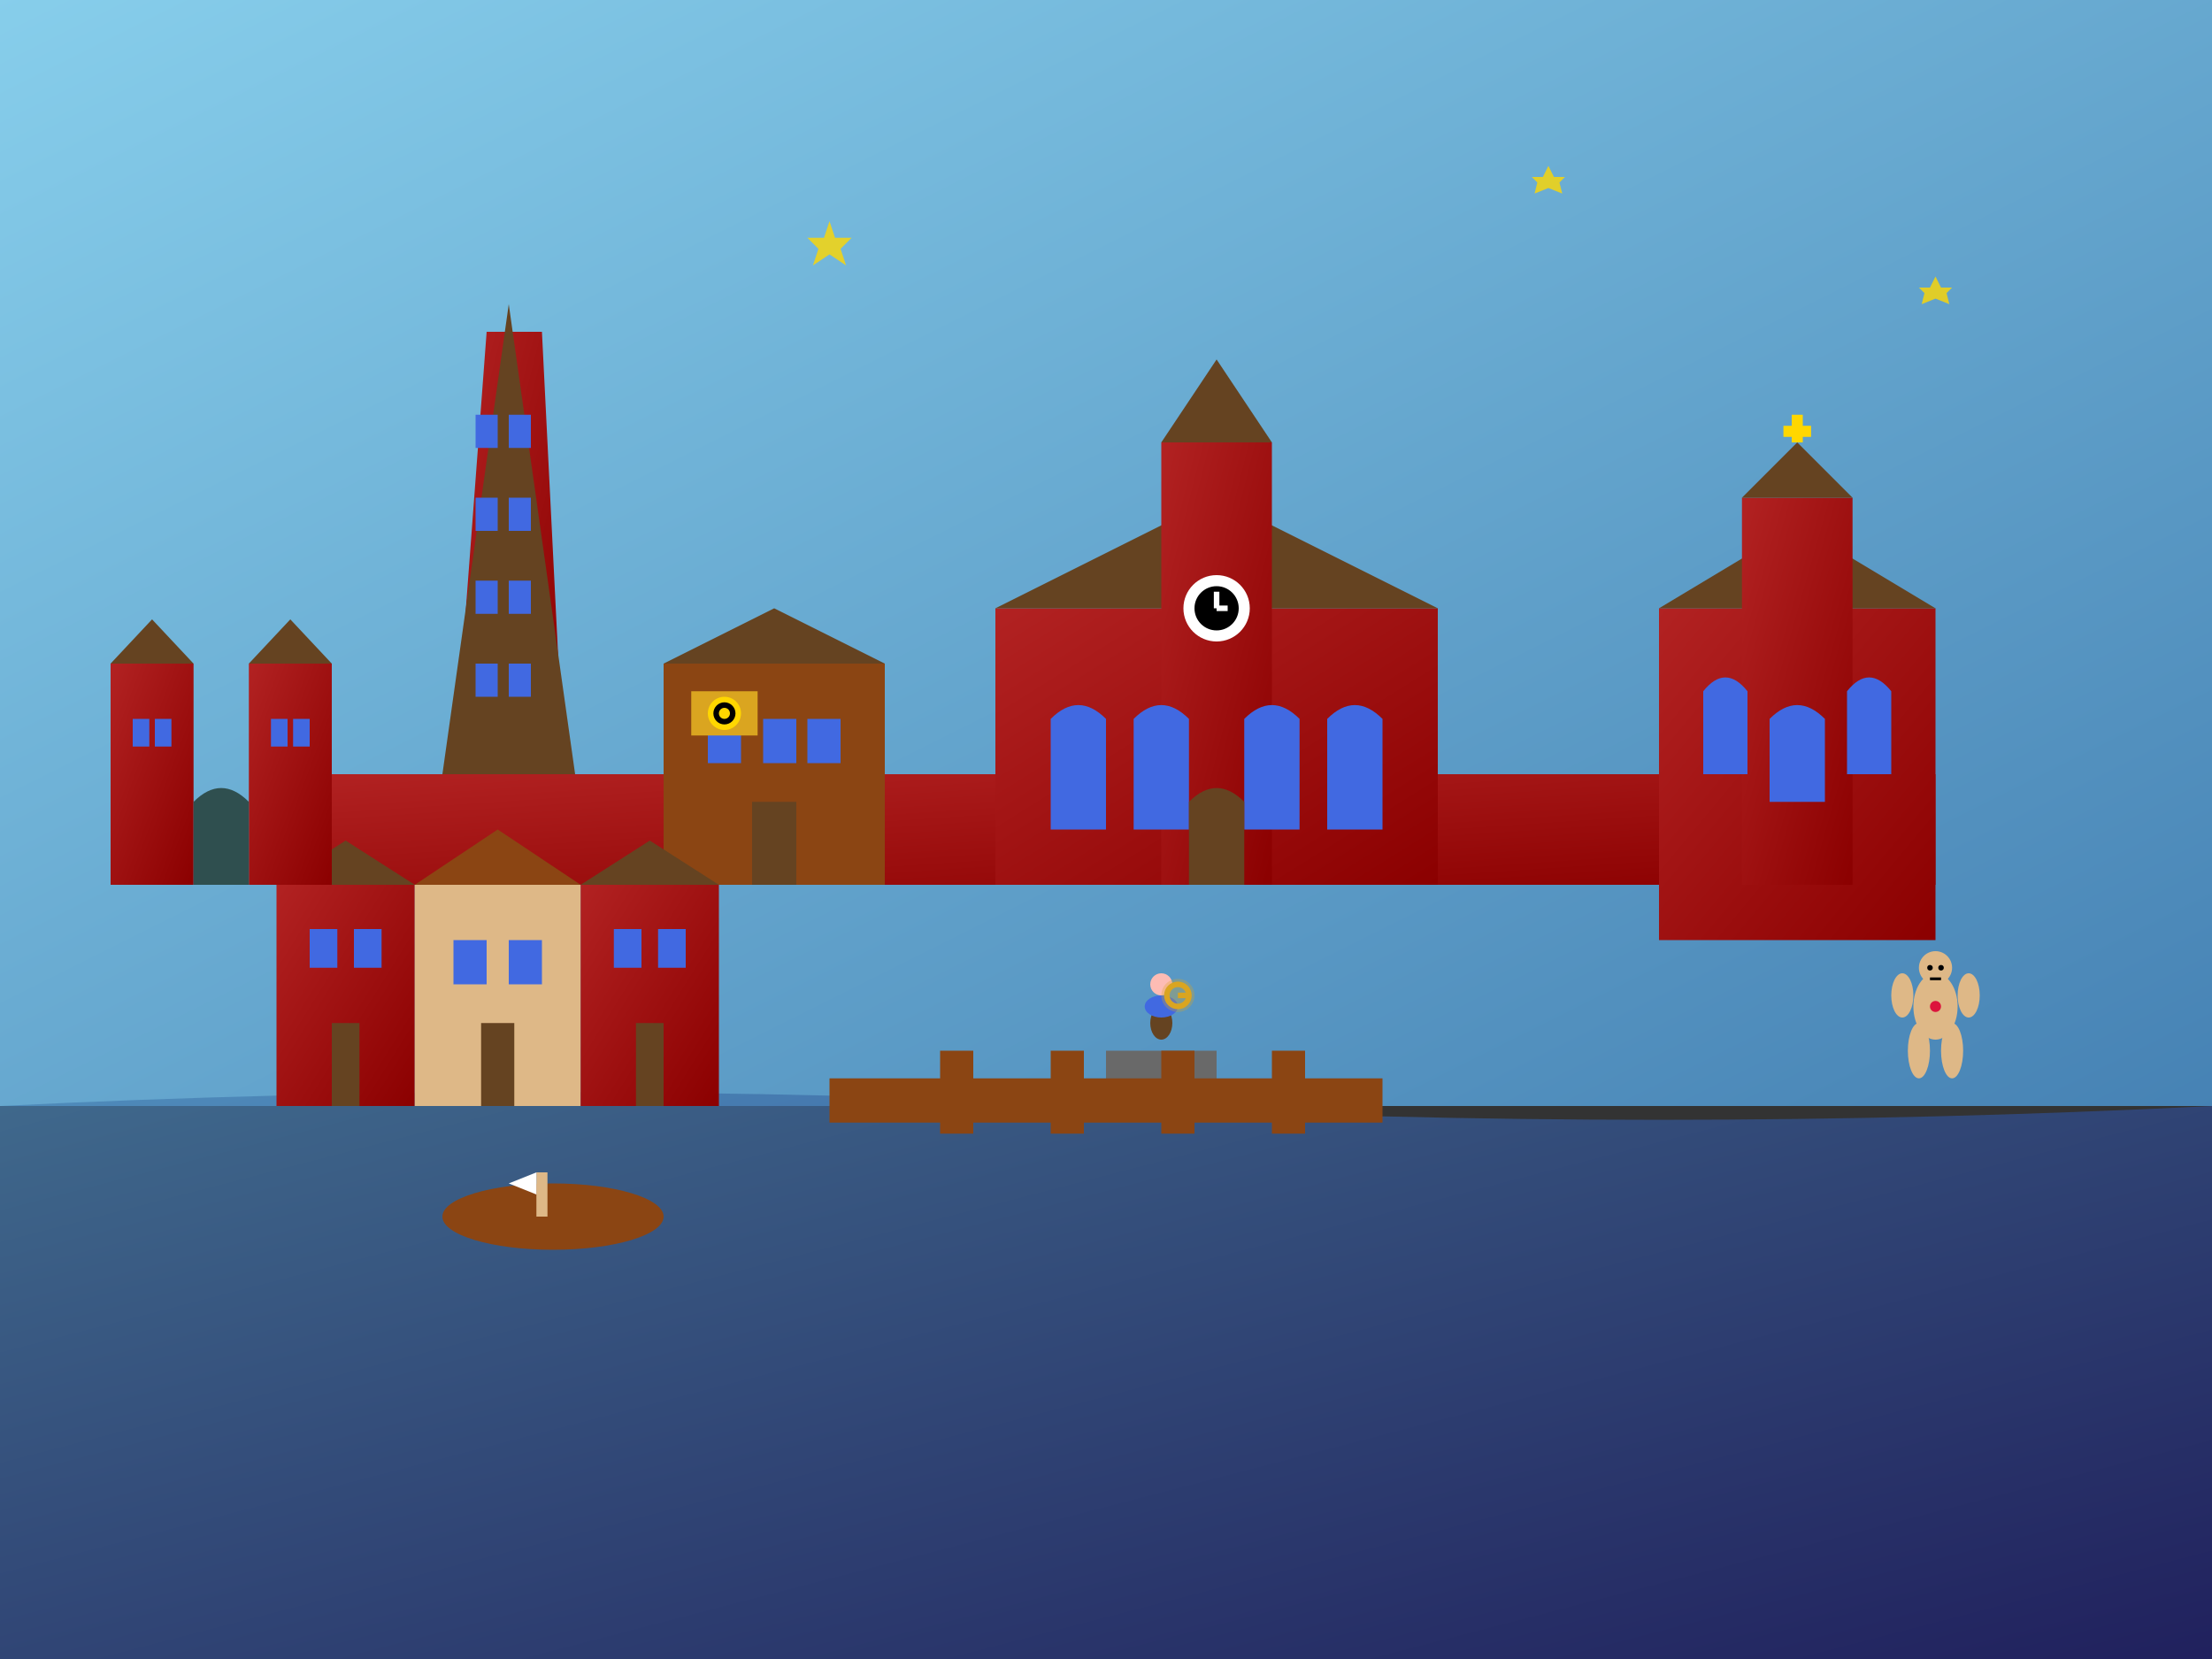 <svg xmlns="http://www.w3.org/2000/svg" viewBox="0 0 400 300" width="400" height="300">
  <rect x="0" y="0" width="400" height="300" fill="#333333" stroke="none"/>
  <defs>
    <linearGradient id="skyGradient" x1="0%" y1="0%" x2="100%" y2="100%">
      <stop offset="0%" style="stop-color:#87CEEB;stop-opacity:1" />
      <stop offset="100%" style="stop-color:#4682B4;stop-opacity:1" />
    </linearGradient>
    <linearGradient id="waterGradient" x1="0%" y1="0%" x2="100%" y2="100%">
      <stop offset="0%" style="stop-color:#4682B4;stop-opacity:1" />
      <stop offset="100%" style="stop-color:#191970;stop-opacity:1" />
    </linearGradient>
    <linearGradient id="brickGrad" x1="0%" y1="0%" x2="100%" y2="100%">
      <stop offset="0%" style="stop-color:#B22222;stop-opacity:1" />
      <stop offset="100%" style="stop-color:#8B0000;stop-opacity:1" />
    </linearGradient>
  </defs>
  
  <!-- Sky -->
  <rect width="400" height="200" fill="url(#skyGradient)"/>
  
  <!-- Vistula River -->
  <path d="M0 200 Q100 195 200 200 Q300 205 400 200 L400 300 L0 300 Z" 
        fill="url(#waterGradient)" opacity="0.7"/>
  
  <!-- Medieval city walls -->
  <rect x="50" y="140" width="300" height="20" fill="url(#brickGrad)"/>
  
  <!-- Leaning Tower -->
  <g transform="translate(80, 60)">
    <!-- Tower base (slightly leaning) -->
    <polygon points="2,80 8,0 18,0 22,80" fill="url(#brickGrad)"/>
    
    <!-- Tower top -->
    <polygon points="0,80 12,-5 24,80" fill="#654321"/>
    
    <!-- Windows -->
    <rect x="6" y="15" width="4" height="6" fill="#4169E1"/>
    <rect x="12" y="15" width="4" height="6" fill="#4169E1"/>
    <rect x="6" y="30" width="4" height="6" fill="#4169E1"/>
    <rect x="12" y="30" width="4" height="6" fill="#4169E1"/>
    <rect x="6" y="45" width="4" height="6" fill="#4169E1"/>
    <rect x="12" y="45" width="4" height="6" fill="#4169E1"/>
    <rect x="6" y="60" width="4" height="6" fill="#4169E1"/>
    <rect x="12" y="60" width="4" height="6" fill="#4169E1"/>
  </g>
  
  <!-- Town Hall -->
  <g transform="translate(180, 80)">
    <!-- Main building -->
    <rect x="0" y="30" width="80" height="50" fill="url(#brickGrad)"/>
    <polygon points="0,30 40,10 80,30" fill="#654321"/>
    
    <!-- Tower -->
    <rect x="30" y="0" width="20" height="80" fill="url(#brickGrad)"/>
    <polygon points="30,0 40,-15 50,0" fill="#654321"/>
    
    <!-- Clock -->
    <circle cx="40" cy="30" r="6" fill="#FFFFFF"/>
    <circle cx="40" cy="30" r="4" fill="#000000"/>
    <line x1="40" y1="30" x2="40" y2="27" stroke="#FFFFFF" stroke-width="1"/>
    <line x1="40" y1="30" x2="42" y2="30" stroke="#FFFFFF" stroke-width="1"/>
    
    <!-- Gothic windows -->
    <path d="M10 50 Q15 45 20 50 L20 70 L10 70 Z" fill="#4169E1"/>
    <path d="M25 50 Q30 45 35 50 L35 70 L25 70 Z" fill="#4169E1"/>
    <path d="M45 50 Q50 45 55 50 L55 70 L45 70 Z" fill="#4169E1"/>
    <path d="M60 50 Q65 45 70 50 L70 70 L60 70 Z" fill="#4169E1"/>
    
    <!-- Main entrance -->
    <path d="M35 65 Q40 60 45 65 L45 80 L35 80 Z" fill="#654321"/>
  </g>
  
  <!-- St. James Church -->
  <g transform="translate(300, 90)">
    <!-- Church body -->
    <rect x="0" y="20" width="50" height="60" fill="url(#brickGrad)"/>
    <polygon points="0,20 25,5 50,20" fill="#654321"/>
    
    <!-- Tower -->
    <rect x="15" y="0" width="20" height="70" fill="url(#brickGrad)"/>
    <polygon points="15,0 25,-10 35,0" fill="#654321"/>
    
    <!-- Gothic windows -->
    <path d="M8 35 Q12 30 16 35 L16 50 L8 50 Z" fill="#4169E1"/>
    <path d="M34 35 Q38 30 42 35 L42 50 L34 50 Z" fill="#4169E1"/>
    <path d="M20 40 Q25 35 30 40 L30 55 L20 55 Z" fill="#4169E1"/>
    
    <!-- Cross -->
    <line x1="25" y1="-10" x2="25" y2="-15" stroke="#FFD700" stroke-width="2"/>
    <line x1="22.5" y1="-12" x2="27.5" y2="-12" stroke="#FFD700" stroke-width="2"/>
  </g>
  
  <!-- Copernicus House -->
  <g transform="translate(120, 120)">
    <rect x="0" y="0" width="40" height="40" fill="#8B4513"/>
    <polygon points="0,0 20,-10 40,0" fill="#654321"/>
    <rect x="8" y="10" width="6" height="8" fill="#4169E1"/>
    <rect x="18" y="10" width="6" height="8" fill="#4169E1"/>
    <rect x="26" y="10" width="6" height="8" fill="#4169E1"/>
    <rect x="16" y="25" width="8" height="15" fill="#654321"/>
    
    <!-- Plaque -->
    <rect x="5" y="5" width="12" height="8" fill="#DAA520"/>
    <circle cx="11" cy="9" r="3" fill="#FFD700"/>
    <circle cx="11" cy="9" r="2" fill="#000000"/>
    <circle cx="11" cy="9" r="1" fill="#FFD700"/>
  </g>
  
  <!-- Medieval houses -->
  <g transform="translate(50, 160)">
    <!-- House 1 -->
    <rect x="0" y="0" width="25" height="40" fill="url(#brickGrad)"/>
    <polygon points="0,0 12.5,-8 25,0" fill="#654321"/>
    <rect x="6" y="8" width="5" height="7" fill="#4169E1"/>
    <rect x="14" y="8" width="5" height="7" fill="#4169E1"/>
    <rect x="10" y="25" width="5" height="15" fill="#654321"/>
    
    <!-- House 2 -->
    <rect x="25" y="0" width="30" height="40" fill="#DEB887"/>
    <polygon points="25,0 40,-10 55,0" fill="#8B4513"/>
    <rect x="32" y="10" width="6" height="8" fill="#4169E1"/>
    <rect x="42" y="10" width="6" height="8" fill="#4169E1"/>
    <rect x="37" y="25" width="6" height="15" fill="#654321"/>
    
    <!-- House 3 -->
    <rect x="55" y="0" width="25" height="40" fill="url(#brickGrad)"/>
    <polygon points="55,0 67.5,-8 80,0" fill="#654321"/>
    <rect x="61" y="8" width="5" height="7" fill="#4169E1"/>
    <rect x="69" y="8" width="5" height="7" fill="#4169E1"/>
    <rect x="65" y="25" width="5" height="15" fill="#654321"/>
  </g>
  
  <!-- Gingerbread symbols -->
  <g transform="translate(350, 180)">
    <!-- Gingerbread man -->
    <circle cx="0" cy="-5" r="3" fill="#DEB887"/>
    <ellipse cx="0" cy="2" rx="4" ry="6" fill="#DEB887"/>
    <ellipse cx="-6" cy="0" rx="2" ry="4" fill="#DEB887"/>
    <ellipse cx="6" cy="0" rx="2" ry="4" fill="#DEB887"/>
    <ellipse cx="-3" cy="10" rx="2" ry="5" fill="#DEB887"/>
    <ellipse cx="3" cy="10" rx="2" ry="5" fill="#DEB887"/>
    
    <!-- Decorative icing -->
    <circle cx="-1" cy="-5" r="0.5" fill="#000000"/>
    <circle cx="1" cy="-5" r="0.5" fill="#000000"/>
    <line x1="-1" y1="-3" x2="1" y2="-3" stroke="#000000" stroke-width="0.5"/>
    <circle cx="0" cy="2" r="1" fill="#DC143C"/>
  </g>
  
  <!-- Medieval city gates -->
  <g transform="translate(20, 120)">
    <!-- Gate towers -->
    <rect x="0" y="0" width="15" height="40" fill="url(#brickGrad)"/>
    <rect x="25" y="0" width="15" height="40" fill="url(#brickGrad)"/>
    <polygon points="0,0 7.5,-8 15,0" fill="#654321"/>
    <polygon points="25,0 32.5,-8 40,0" fill="#654321"/>
    
    <!-- Gate arch -->
    <path d="M15 25 Q20 20 25 25 L25 40 L15 40 Z" fill="#2F4F4F"/>
    
    <!-- Windows -->
    <rect x="4" y="10" width="3" height="5" fill="#4169E1"/>
    <rect x="8" y="10" width="3" height="5" fill="#4169E1"/>
    <rect x="29" y="10" width="3" height="5" fill="#4169E1"/>
    <rect x="33" y="10" width="3" height="5" fill="#4169E1"/>
  </g>
  
  <!-- Boats on Vistula -->
  <g transform="translate(100, 220)">
    <!-- Historic boat -->
    <ellipse cx="0" cy="0" rx="20" ry="6" fill="#8B4513"/>
    <rect x="-3" y="-8" width="2" height="8" fill="#DEB887"/>
    <polygon points="-3,-8 -8,-6 -3,-4" fill="#FFFFFF"/>
    <rect x="3" y="-5" width="6" height="5" fill="#8B4513"/>
  </g>
  
  <!-- Nicolaus Copernicus statue area -->
  <g transform="translate(200, 180)">
    <!-- Statue base -->
    <rect x="0" y="10" width="20" height="8" fill="#696969"/>
    
    <!-- Statue figure -->
    <ellipse cx="10" cy="5" rx="2" ry="3" fill="#654321"/>
    <circle cx="10" cy="-2" r="2" fill="#FDBCB4"/>
    <ellipse cx="10" cy="2" rx="3" ry="2" fill="#4169E1"/>
    
    <!-- Astronomical instrument -->
    <circle cx="13" cy="0" r="3" fill="#DAA520" fill-opacity="0.3"/>
    <circle cx="13" cy="0" r="2" fill="none" stroke="#DAA520" stroke-width="1"/>
    <line x1="13" y1="0" x2="15" y2="0" stroke="#DAA520" stroke-width="1"/>
  </g>
  
  <!-- Medieval bridge -->
  <rect x="150" y="195" width="100" height="8" fill="#8B4513"/>
  <rect x="170" y="190" width="6" height="15" fill="#8B4513"/>
  <rect x="190" y="190" width="6" height="15" fill="#8B4513"/>
  <rect x="210" y="190" width="6" height="15" fill="#8B4513"/>
  <rect x="230" y="190" width="6" height="15" fill="#8B4513"/>
  
  <!-- Stars (astronomical theme) -->
  <g fill="#FFD700" opacity="0.8">
    <polygon points="150,40 151,43 154,43 152,45 153,48 150,46 147,48 148,45 146,43 149,43"/>
    <polygon points="280,30 281,32 283,32 282,33 282.5,35 280,34 277.5,35 278,33 277,32 279,32"/>
    <polygon points="350,50 351,52 353,52 352,53 352.5,55 350,54 347.5,55 348,53 347,52 349,52"/>
  </g>
</svg>
